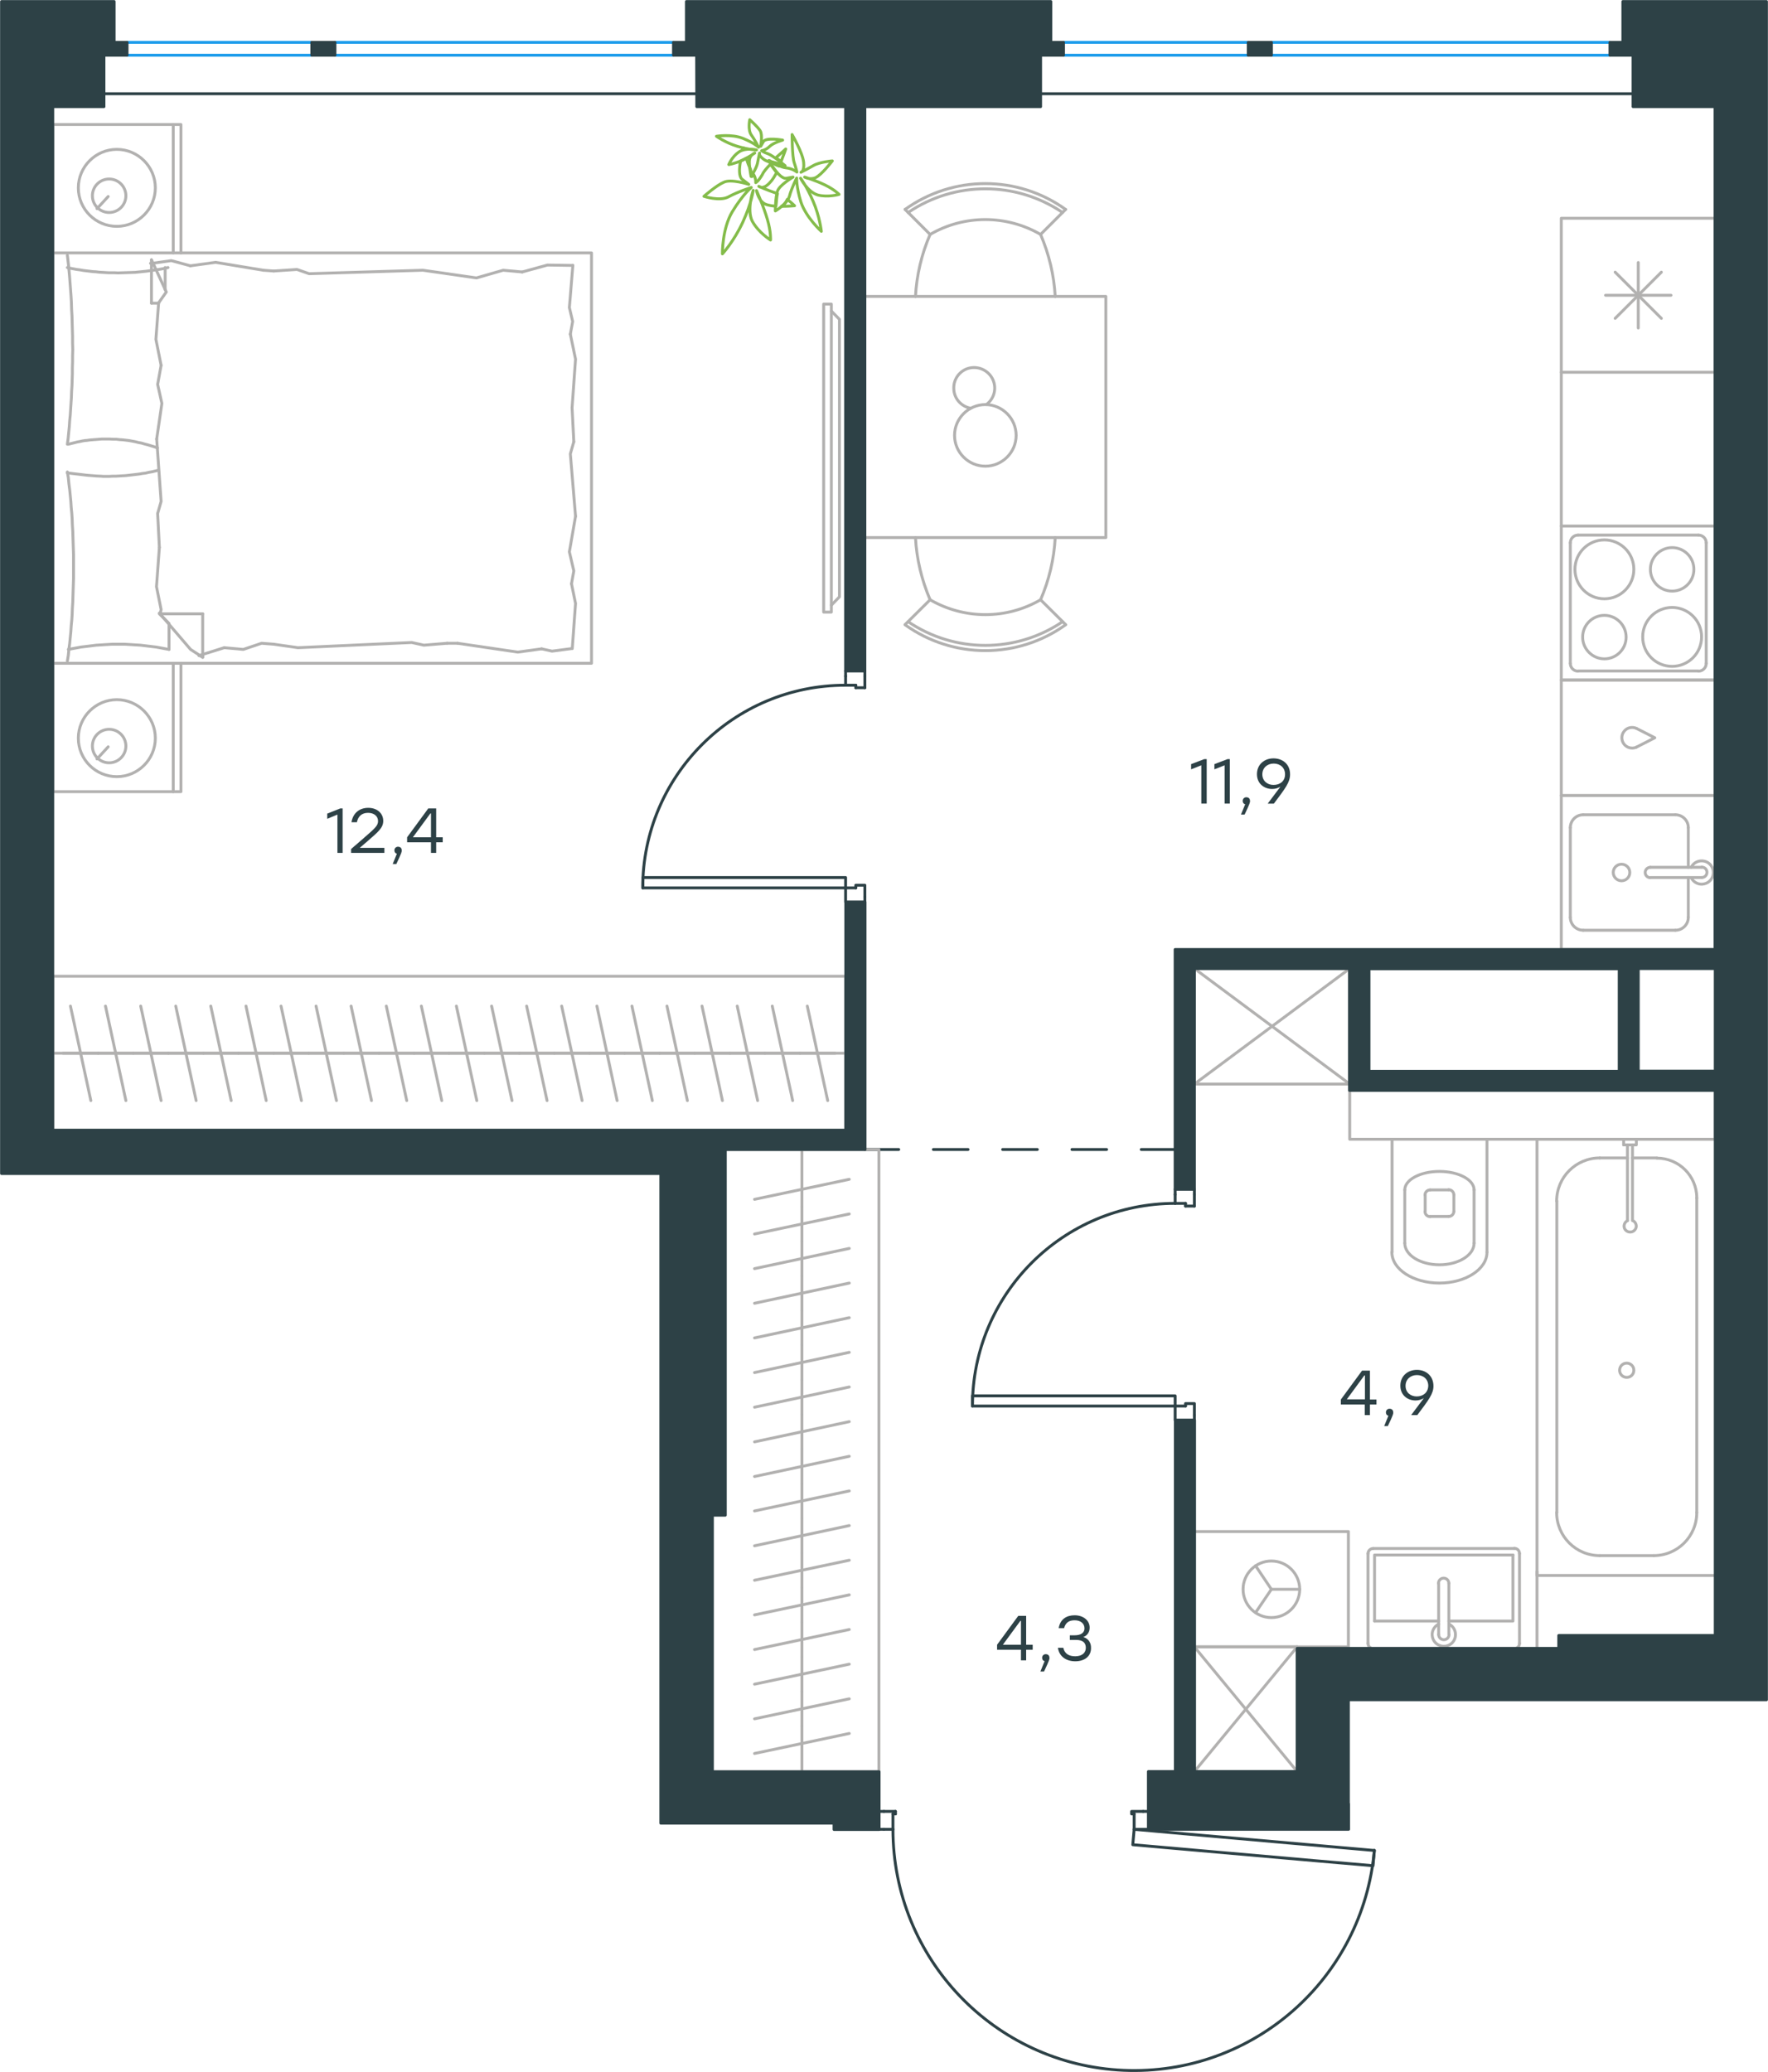 <?xml version="1.0" encoding="utf-8"?>
<!-- Generator: Adobe Illustrator 26.5.0, SVG Export Plug-In . SVG Version: 6.00 Build 0)  -->
<svg version="1.1" id="Слой_1" xmlns:xodm="http://www.corel.com/coreldraw/odm/2003"
	 xmlns="http://www.w3.org/2000/svg" xmlns:xlink="http://www.w3.org/1999/xlink" x="0px" y="0px" viewBox="0 0 918.5 1076.5"
	 style="enable-background:new 0 0 918.5 1076.5;" xml:space="preserve">
<style type="text/css">
	.st0{fill:none;stroke:#B2B1B0;stroke-width:1.5;stroke-linecap:round;stroke-linejoin:round;stroke-miterlimit:10;}
	.st1{fill:none;stroke:#2D4146;stroke-width:1.5;stroke-linecap:round;stroke-linejoin:round;stroke-miterlimit:10;}
	.st2{fill:none;stroke:#1D9CEB;stroke-width:1.5;stroke-linecap:round;stroke-linejoin:round;stroke-miterlimit:10;}
	
		.st3{fill-rule:evenodd;clip-rule:evenodd;fill:#2D4146;stroke:#2D4146;stroke-width:1.5;stroke-linecap:round;stroke-linejoin:round;stroke-miterlimit:10;}
	.st4{fill:#2D4146;}
	.st5{fill:none;stroke:#84BC4A;stroke-width:1.5;stroke-linecap:round;stroke-linejoin:round;stroke-miterlimit:10;}
</style>
<g id="Слой_x0020_1">
	<polyline class="st0" points="798.5,816.5 798.5,818.5 798.5,856.5 	"/>
	<line class="st1" x1="610.5" y1="597.2" x2="592.9" y2="597.2"/>
	<line class="st1" x1="574.9" y1="597.2" x2="556.9" y2="597.2"/>
	<line class="st1" x1="538.9" y1="597.2" x2="520.9" y2="597.2"/>
	<line class="st1" x1="502.9" y1="597.2" x2="484.9" y2="597.2"/>
	<line class="st1" x1="466.9" y1="597.2" x2="449.3" y2="597.2"/>
	<line class="st0" x1="416.6" y1="597.2" x2="416.6" y2="626.9"/>
	<line class="st0" x1="392" y1="623.1" x2="441.2" y2="612.7"/>
	<line class="st0" x1="416.6" y1="626.9" x2="416.6" y2="644.9"/>
	<line class="st0" x1="392" y1="641.1" x2="441.2" y2="630.7"/>
	<line class="st0" x1="416.6" y1="644.9" x2="416.6" y2="662.9"/>
	<line class="st0" x1="392" y1="659.1" x2="441.2" y2="648.6"/>
	<line class="st0" x1="416.6" y1="662.9" x2="416.6" y2="680.9"/>
	<line class="st0" x1="392" y1="677.1" x2="441.2" y2="666.6"/>
	<line class="st0" x1="416.6" y1="680.9" x2="416.6" y2="698.8"/>
	<line class="st0" x1="392" y1="695.1" x2="441.2" y2="684.6"/>
	<line class="st0" x1="416.6" y1="698.8" x2="416.6" y2="716.9"/>
	<line class="st0" x1="392" y1="713.1" x2="441.2" y2="702.6"/>
	<line class="st0" x1="416.6" y1="716.9" x2="416.6" y2="734.8"/>
	<line class="st0" x1="392" y1="731.1" x2="441.2" y2="720.6"/>
	<line class="st0" x1="416.6" y1="734.8" x2="416.6" y2="752.8"/>
	<line class="st0" x1="392" y1="749.1" x2="441.2" y2="738.6"/>
	<line class="st0" x1="416.6" y1="752.8" x2="416.6" y2="770.8"/>
	<line class="st0" x1="392" y1="767.1" x2="441.2" y2="756.6"/>
	<line class="st0" x1="416.6" y1="770.8" x2="416.6" y2="788.8"/>
	<line class="st0" x1="392" y1="785" x2="441.2" y2="774.6"/>
	<line class="st0" x1="416.6" y1="788.8" x2="416.6" y2="806.8"/>
	<line class="st0" x1="392" y1="803.1" x2="441.2" y2="792.6"/>
	<line class="st0" x1="416.6" y1="806.8" x2="416.6" y2="824.8"/>
	<line class="st0" x1="392" y1="821" x2="441.2" y2="810.6"/>
	<line class="st0" x1="416.6" y1="824.8" x2="416.6" y2="842.8"/>
	<line class="st0" x1="392" y1="839" x2="441.2" y2="828.6"/>
	<line class="st0" x1="416.6" y1="842.8" x2="416.6" y2="860.8"/>
	<line class="st0" x1="392" y1="857" x2="441.2" y2="846.6"/>
	<line class="st0" x1="416.6" y1="860.8" x2="416.6" y2="878.8"/>
	<line class="st0" x1="392" y1="875" x2="441.2" y2="864.6"/>
	<line class="st0" x1="416.6" y1="878.8" x2="416.6" y2="896.8"/>
	<line class="st0" x1="392" y1="893" x2="441.2" y2="882.6"/>
	<line class="st0" x1="416.6" y1="896.8" x2="416.6" y2="920.5"/>
	<line class="st0" x1="392" y1="911" x2="441.2" y2="900.6"/>
	<polyline class="st0" points="368.3,920.5 456.6,920.5 456.6,597.2 368.3,597.2 368.3,920.5 	"/>
	<line class="st0" x1="32.8" y1="547.2" x2="51" y2="547.2"/>
	<line class="st0" x1="47.2" y1="571.8" x2="36.6" y2="522.7"/>
	<line class="st0" x1="51" y1="547.2" x2="69.3" y2="547.2"/>
	<line class="st0" x1="65.4" y1="571.8" x2="54.8" y2="522.7"/>
	<line class="st0" x1="69.3" y1="547.2" x2="87.5" y2="547.2"/>
	<line class="st0" x1="83.7" y1="571.8" x2="73.1" y2="522.7"/>
	<line class="st0" x1="87.5" y1="547.2" x2="105.7" y2="547.2"/>
	<line class="st0" x1="101.9" y1="571.8" x2="91.3" y2="522.7"/>
	<line class="st0" x1="105.7" y1="547.2" x2="123.9" y2="547.2"/>
	<line class="st0" x1="120.1" y1="571.8" x2="109.5" y2="522.7"/>
	<line class="st0" x1="123.9" y1="547.2" x2="142.2" y2="547.2"/>
	<line class="st0" x1="138.3" y1="571.8" x2="127.8" y2="522.7"/>
	<line class="st0" x1="142.2" y1="547.2" x2="160.4" y2="547.2"/>
	<line class="st0" x1="156.6" y1="571.8" x2="146" y2="522.7"/>
	<line class="st0" x1="160.4" y1="547.2" x2="178.6" y2="547.2"/>
	<line class="st0" x1="174.8" y1="571.8" x2="164.2" y2="522.7"/>
	<line class="st0" x1="178.6" y1="547.2" x2="196.9" y2="547.2"/>
	<line class="st0" x1="193" y1="571.8" x2="182.4" y2="522.7"/>
	<line class="st0" x1="196.9" y1="547.2" x2="215.1" y2="547.2"/>
	<line class="st0" x1="211.3" y1="571.8" x2="200.7" y2="522.7"/>
	<line class="st0" x1="215.1" y1="547.2" x2="233.3" y2="547.2"/>
	<line class="st0" x1="229.5" y1="571.8" x2="218.9" y2="522.7"/>
	<line class="st0" x1="233.3" y1="547.2" x2="251.6" y2="547.2"/>
	<line class="st0" x1="247.7" y1="571.8" x2="237.1" y2="522.7"/>
	<line class="st0" x1="251.6" y1="547.2" x2="269.8" y2="547.2"/>
	<line class="st0" x1="266" y1="571.8" x2="255.4" y2="522.7"/>
	<line class="st0" x1="269.8" y1="547.2" x2="288" y2="547.2"/>
	<line class="st0" x1="284.2" y1="571.8" x2="273.6" y2="522.7"/>
	<line class="st0" x1="288" y1="547.2" x2="306.2" y2="547.2"/>
	<line class="st0" x1="302.4" y1="571.8" x2="291.8" y2="522.7"/>
	<line class="st0" x1="306.2" y1="547.2" x2="324.5" y2="547.2"/>
	<line class="st0" x1="320.6" y1="571.8" x2="310.1" y2="522.7"/>
	<line class="st0" x1="27.4" y1="547.2" x2="439.3" y2="547.2"/>
	<line class="st0" x1="324.5" y1="547.2" x2="342.7" y2="547.2"/>
	<line class="st0" x1="338.9" y1="571.8" x2="328.3" y2="522.7"/>
	<line class="st0" x1="342.7" y1="547.2" x2="360.9" y2="547.2"/>
	<line class="st0" x1="357.1" y1="571.8" x2="346.5" y2="522.7"/>
	<line class="st0" x1="360.9" y1="547.2" x2="379.2" y2="547.2"/>
	<line class="st0" x1="375.3" y1="571.8" x2="364.7" y2="522.7"/>
	<line class="st0" x1="379.2" y1="547.2" x2="397.4" y2="547.2"/>
	<line class="st0" x1="393.6" y1="571.8" x2="383" y2="522.7"/>
	<line class="st0" x1="397.4" y1="547.2" x2="415.6" y2="547.2"/>
	<line class="st0" x1="411.8" y1="571.8" x2="401.2" y2="522.7"/>
	<line class="st0" x1="415.6" y1="547.2" x2="433.8" y2="547.2"/>
	<line class="st0" x1="430" y1="571.8" x2="419.4" y2="522.7"/>
	<polyline class="st0" points="439.3,587.2 439.3,507.2 27.4,507.2 27.4,587.2 439.3,587.2 	"/>
	<line class="st0" x1="105.3" y1="341" x2="103.4" y2="340.6"/>
	<polyline class="st0" points="82.8,284.4 81.3,304.8 83.7,316.7 83.2,318.9 	"/>
	<polyline class="st0" points="82.4,157.5 81,176.3 83.7,189.8 	"/>
	<polyline class="st0" points="81.4,228.1 83.7,260.5 81.9,266.8 	"/>
	<polyline class="st0" points="83.7,189.8 81.9,199.7 84.1,209.6 81.4,228.1 	"/>
	<line class="st0" x1="81.9" y1="266.8" x2="82.8" y2="284.4"/>
	<polyline class="st0" points="87.8,337.4 86.1,337.1 84.5,336.8 82.9,336.5 81.3,336.2 79.6,336 78,335.8 76.3,335.6 74.7,335.4 
		73,335.2 71.4,335.1 69.7,335 68.1,334.9 66.5,334.8 64.8,334.7 63.2,334.7 61.6,334.7 59.9,334.7 58.3,334.7 56.6,334.8 
		54.9,334.9 53.3,335 51.7,335.1 50,335.2 48.4,335.4 46.8,335.6 45.2,335.8 43.5,336 41.9,336.2 40.3,336.5 38.7,336.8 37.1,337.1 
		35.5,337.4 	"/>
	<polyline class="st0" points="35,343.4 35.5,340.4 35.8,337.3 36.2,334.3 36.5,331.2 36.8,328.2 37,325.1 37.3,322.1 37.5,319 
		37.6,316 37.8,312.9 37.9,309.8 38,306.7 38.1,303.6 38.2,300.5 38.2,297.4 38.2,294.3 38.2,291.3 38.2,288.2 38.1,285.1 38,282.1 
		37.9,279 37.8,275.9 37.6,272.8 37.5,269.8 37.3,266.7 37,263.6 36.8,260.5 36.5,257.4 36.2,254.4 35.8,251.3 35.5,248.2 35,245.2 
			"/>
	<polyline class="st0" points="136.8,140.4 112,136.3 98.9,138.1 	"/>
	<polyline class="st0" points="98.9,138.1 89,135.4 79.1,136.8 78.2,136.8 	"/>
	<line class="st0" x1="142.2" y1="140.8" x2="136.8" y2="140.4"/>
	<polyline class="st0" points="232.3,142.2 219.7,140.4 160.6,142.2 154.3,140 142.2,140.8 	"/>
	<polyline class="st0" points="297.6,137.9 284.4,137.7 271.3,141.3 	"/>
	<polyline class="st0" points="271.3,141.3 261.4,140.4 247.5,144.4 232.3,142.2 	"/>
	<polyline class="st0" points="237.7,334.2 269,338.8 281.4,337.1 	"/>
	<polyline class="st0" points="281.4,337.1 286.8,338.3 296.7,337 	"/>
	<line class="st0" x1="232.3" y1="334.2" x2="237.7" y2="334.2"/>
	<polyline class="st0" points="142.2,334.7 154.8,336.5 213.9,333.8 220.2,335.2 232.3,334.2 	"/>
	<line class="st0" x1="103.4" y1="340.6" x2="116.5" y2="336.5"/>
	<polyline class="st0" points="116.5,336.5 126.4,337.4 135.9,334.2 142.2,334.7 	"/>
	<polyline class="st0" points="35,245.7 40.1,246.3 42.6,246.6 45.1,246.9 47.6,247.1 50.1,247.3 52.5,247.4 53.7,247.5 54.9,247.5 
		56.6,247.5 58.4,247.4 60.1,247.4 61.9,247.3 63.6,247.2 65.3,247.1 67.1,246.9 68.8,246.7 70.5,246.5 72.2,246.3 73.9,246 
		75.6,245.8 77.3,245.4 79,245.1 80.7,244.7 82.3,244.3 	"/>
	<polyline class="st0" points="35,139 36.7,139.4 38.3,139.7 39.9,140 41.5,140.2 43.2,140.5 44.8,140.7 46.5,140.9 48.1,141.1 
		49.8,141.2 51.4,141.4 53,141.5 54.7,141.6 56.3,141.7 57.9,141.7 59.5,141.7 61.2,141.8 64.2,141.7 67.2,141.6 70.2,141.5 
		73.1,141.2 76,140.9 78.9,140.5 81.8,140.1 84.7,139.6 87.3,139 	"/>
	<polyline class="st0" points="81.8,232.7 80.1,232.1 78.4,231.6 76.8,231.1 75.2,230.7 73.5,230.2 71.9,229.9 70.3,229.5 
		68.7,229.2 67.1,228.9 65.5,228.7 63.8,228.5 62.2,228.4 60.5,228.2 58.8,228.2 57.1,228.1 55.3,228.1 54.1,228.1 52.8,228.1 
		51.5,228.2 50.3,228.3 49,228.4 47.7,228.5 46.5,228.6 45.2,228.8 44,228.9 42.8,229.1 41.5,229.4 40.3,229.6 39.1,229.9 
		37.9,230.2 36.7,230.5 35.5,230.8 	"/>
	<polyline class="st0" points="35,230.8 35.4,227.8 35.7,224.7 36,221.7 36.2,218.6 36.5,215.6 36.7,212.5 36.9,209.5 37.1,206.4 
		37.2,203.4 37.4,200.3 37.5,197.2 37.6,194.1 37.6,191 37.7,187.9 37.7,184.8 37.8,181.7 37.7,178.2 37.7,174.7 37.6,171.2 
		37.5,167.8 37.4,164.2 37.2,160.7 37.1,157.2 36.9,153.7 36.5,148.4 36.1,143.1 35.6,137.8 35,132.6 	"/>
	<polyline class="st0" points="297.2,211.9 299,186.6 296.3,173.6 	"/>
	<polyline class="st0" points="296.3,173.6 297.5,167 295.8,159.8 297.6,137.9 	"/>
	<polyline class="st0" points="297.3,337 299,313.5 296.9,303.3 	"/>
	<polyline class="st0" points="299,268.2 296.3,235.8 298.1,229.5 	"/>
	<polyline class="st0" points="296.9,303.3 298.1,296.6 295.8,286.7 299,268.2 	"/>
	<line class="st0" x1="298.1" y1="229.5" x2="297.2" y2="211.9"/>
	<line class="st0" x1="78.7" y1="135" x2="78.7" y2="157.5"/>
	<polyline class="st0" points="82.8,318.5 99,337.4 105.3,341.5 	"/>
	<line class="st0" x1="82.4" y1="157.5" x2="78.7" y2="157.5"/>
	<line class="st0" x1="87.8" y1="337.4" x2="87.8" y2="324.3"/>
	<polyline class="st0" points="78.7,135 86.4,151.7 82.3,157.5 	"/>
	<line class="st0" x1="105.3" y1="341.5" x2="105.3" y2="318.9"/>
	<polyline class="st0" points="87.8,323.9 82.8,318.9 105.3,318.9 	"/>
	<line class="st0" x1="85.8" y1="150.5" x2="85.8" y2="139"/>
	<line class="st0" x1="56.2" y1="388" x2="50.4" y2="394.3"/>
	<path class="st0" d="M56.7,396.3c4.8,0,8.7-3.9,8.7-8.7s-3.9-8.7-8.7-8.7s-8.7,3.9-8.7,8.7C48,392.4,51.9,396.3,56.7,396.3"/>
	<path class="st0" d="M60.7,403.5c11,0,20-9,20-20c0-11-9-20-20-20c-11,0-20,9-20,20C40.7,394.6,49.7,403.5,60.7,403.5"/>
	<line class="st0" x1="56.2" y1="102.1" x2="50.4" y2="108.4"/>
	<path class="st0" d="M56.7,110.4c4.8,0,8.7-3.9,8.7-8.7c0-4.8-3.9-8.7-8.7-8.7s-8.7,3.9-8.7,8.7S51.9,110.4,56.7,110.4"/>
	<path class="st0" d="M60.7,117.6c11,0,20-9,20-20c0-11-9-20-20-20c-11,0-20,9-20,20C40.7,108.7,49.7,117.6,60.7,117.6"/>
	<line class="st0" x1="90" y1="344.6" x2="90" y2="411.3"/>
	<line class="st0" x1="90" y1="64.7" x2="90" y2="131.4"/>
	<polyline class="st0" points="27.4,344.6 27.4,411.3 94,411.3 94,344.6 	"/>
	<polyline class="st0" points="27.4,131.4 27.4,64.7 94,64.7 94,131.4 	"/>
	<polyline class="st0" points="27.4,344.6 307.3,344.6 307.3,131.4 27.4,131.4 27.4,344.6 	"/>
	<polyline class="st0" points="431.9,161.6 436.1,165.9 436.1,310.1 431.9,314.4 	"/>
	<polyline class="st0" points="431.9,158 427.9,158 427.9,318 431.9,318 431.9,158 	"/>
	<line class="st0" x1="863.1" y1="141.4" x2="839.1" y2="165.4"/>
	<line class="st0" x1="839.1" y1="141.4" x2="863.1" y2="165.4"/>
	<line class="st0" x1="868.1" y1="153.4" x2="834.1" y2="153.4"/>
	<line class="st0" x1="851.1" y1="136.4" x2="851.1" y2="170.4"/>
	<polyline class="st0" points="891.1,193.4 811.1,193.4 811.1,113.4 891.1,113.4 891.1,193.4 	"/>
	<path class="st0" d="M833.5,311.1c8.5,0,15.3-6.9,15.3-15.3c0-8.5-6.9-15.3-15.3-15.3c-8.5,0-15.3,6.9-15.3,15.3
		C818.2,304.2,825,311.1,833.5,311.1"/>
	<path class="st0" d="M833.5,342.3c6.3,0,11.3-5.1,11.3-11.3s-5.1-11.3-11.3-11.3c-6.3,0-11.3,5.1-11.3,11.3
		S827.3,342.3,833.5,342.3"/>
	<path class="st0" d="M868.7,346.2c8.5,0,15.3-6.9,15.3-15.3c0-8.5-6.9-15.3-15.3-15.3c-8.5,0-15.3,6.9-15.3,15.3
		C853.4,339.4,860.2,346.2,868.7,346.2"/>
	<path class="st0" d="M868.7,307.1c6.3,0,11.3-5.1,11.3-11.3c0-6.3-5.1-11.3-11.3-11.3s-11.3,5.1-11.3,11.3
		C857.4,302,862.4,307.1,868.7,307.1"/>
	<path class="st0" d="M815.8,344.7c0,2.2,1.8,4,4,4"/>
	<path class="st0" d="M819.8,278c-2.2,0-4,1.8-4,4"/>
	<path class="st0" d="M882.4,348.7c2.2,0,4-1.8,4-4"/>
	<path class="st0" d="M886.4,282c0-2.2-1.8-4-4-4"/>
	<line class="st0" x1="815.8" y1="344.6" x2="815.8" y2="282"/>
	<line class="st0" x1="882.4" y1="348.6" x2="819.8" y2="348.6"/>
	<line class="st0" x1="886.4" y1="282" x2="886.4" y2="344.6"/>
	<line class="st0" x1="819.8" y1="278" x2="882.4" y2="278"/>
	<polyline class="st0" points="891.1,353.3 811.1,353.3 811.1,273.3 891.1,273.3 891.1,353.3 	"/>
	<line class="st0" x1="877.1" y1="476.6" x2="877.1" y2="455.9"/>
	<path class="st0" d="M842.4,457.6c2.4,0,4.3-1.9,4.3-4.3c0-2.4-1.9-4.3-4.3-4.3c-2.4,0-4.3,1.9-4.3,4.3
		C838.1,455.7,840.1,457.6,842.4,457.6"/>
	<path class="st0" d="M857.4,450.6c-1.5,0-2.7,1.2-2.7,2.7s1.2,2.7,2.7,2.7"/>
	<line class="st0" x1="884.1" y1="455.9" x2="857.4" y2="455.9"/>
	<path class="st0" d="M884.1,455.9c1.5,0,2.7-1.2,2.7-2.7s-1.2-2.7-2.7-2.7"/>
	<line class="st0" x1="884.1" y1="450.6" x2="857.4" y2="450.6"/>
	<path class="st0" d="M878.6,456c1.2,2.5,4.1,3.9,6.8,3.2c2.8-0.6,4.7-3.1,4.7-5.9s-1.9-5.3-4.7-5.9c-2.8-0.6-5.6,0.7-6.8,3.2"/>
	<path class="st0" d="M870.4,483.3c3.7,0,6.7-3,6.7-6.7"/>
	<path class="st0" d="M877.1,430c0-3.7-3-6.7-6.7-6.7"/>
	<path class="st0" d="M815.8,476.6c0,3.7,3,6.7,6.7,6.7"/>
	<path class="st0" d="M822.5,423.3c-3.7,0-6.7,3-6.7,6.7"/>
	<line class="st0" x1="870.4" y1="483.3" x2="822.5" y2="483.3"/>
	<line class="st0" x1="815.8" y1="476.6" x2="815.8" y2="430"/>
	<line class="st0" x1="822.5" y1="423.3" x2="870.4" y2="423.3"/>
	<line class="st0" x1="877.1" y1="430" x2="877.1" y2="450.6"/>
	<polyline class="st0" points="891.1,493.3 811.1,493.3 811.1,413.3 891.1,413.3 891.1,493.3 	"/>
	<path class="st0" d="M850.1,378.4c-2.2-1-4.9-0.4-6.4,1.6c-1.5,1.9-1.5,4.6,0,6.6c1.5,1.9,4.1,2.6,6.4,1.6"/>
	<polyline class="st0" points="850.1,388.2 859.7,383.3 850.1,378.4 	"/>
	<polyline class="st0" points="891.1,413.3 811.1,413.3 811.1,353.3 891.1,353.3 891.1,413.3 	"/>
	<path class="st0" d="M552,110.4c-24.2-16.4-56-16.4-80.2,0"/>
	<path class="st0" d="M471.8,323c24.2,16.4,56,16.4,80.2,0"/>
	<path class="st0" d="M512.4,210.2c4.1-3,5.5-8.4,3.4-13c-2.1-4.6-7.2-7.1-12.1-6c-4.9,1.1-8.4,5.6-8.2,10.7
		c0.1,5.1,3.8,9.3,8.8,10.2"/>
	<path class="st0" d="M511.9,210.2c-8.8,0-16,7.2-16,16c0,8.8,7.2,16,16,16c8.8,0,16-7.2,16-16C527.9,217.4,520.7,210.2,511.9,210.2
		"/>
	<path class="st0" d="M553.6,108.8c-24.9-17.9-58.5-17.9-83.4,0"/>
	<line class="st0" x1="540.6" y1="121.8" x2="553.6" y2="108.8"/>
	<line class="st0" x1="483.2" y1="121.8" x2="470.2" y2="108.8"/>
	<path class="st0" d="M540.6,121.8c-17.8-10.3-39.7-10.3-57.4,0"/>
	<path class="st0" d="M483.2,121.8c-4.4,10.2-7,21.1-7.6,32.3"/>
	<path class="st0" d="M548.2,154.1c-0.6-11.1-3.2-22-7.6-32.3"/>
	<path class="st0" d="M470.2,324.6c24.9,17.9,58.5,17.9,83.4,0"/>
	<line class="st0" x1="540.6" y1="311.6" x2="553.6" y2="324.5"/>
	<line class="st0" x1="483.2" y1="311.6" x2="470.2" y2="324.5"/>
	<path class="st0" d="M483.2,311.6c17.8,10.3,39.7,10.3,57.4,0"/>
	<path class="st0" d="M475.6,279.3c0.6,11.1,3.2,22,7.6,32.3"/>
	<path class="st0" d="M540.6,311.6c4.4-10.2,7-21.1,7.6-32.3"/>
	<polyline class="st0" points="574.5,154 449.3,154 449.3,279.3 574.5,279.3 574.5,154 	"/>
	<polyline class="st0" points="652.3,837.8 660.5,825.7 652.3,813.5 	"/>
	<line class="st0" x1="660.5" y1="825.7" x2="675.2" y2="825.7"/>
	<path class="st0" d="M645.8,825.7c0,8.1,6.6,14.7,14.7,14.7c8.1,0,14.7-6.6,14.7-14.7c0-8.1-6.6-14.7-14.7-14.7
		C652.4,811,645.8,817.6,645.8,825.7"/>
	<polyline class="st0" points="620.5,855.6 620.5,795.7 700.5,795.7 700.5,855.6 620.5,855.6 	"/>
	<path class="st0" d="M752.6,632c1.5,0,2.7-1.2,2.7-2.7"/>
	<path class="st0" d="M740.3,629.4c0,1.5,1.2,2.7,2.7,2.7"/>
	<path class="st0" d="M755.3,620.8c0-1.5-1.2-2.7-2.7-2.7"/>
	<path class="st0" d="M743,618.2c-1.5,0-2.7,1.2-2.7,2.7"/>
	<line class="st0" x1="755.3" y1="620.8" x2="755.3" y2="629.4"/>
	<line class="st0" x1="752.6" y1="632" x2="743" y2="632"/>
	<line class="st0" x1="740.4" y1="629.4" x2="740.4" y2="620.8"/>
	<line class="st0" x1="743" y1="618.2" x2="752.6" y2="618.2"/>
	<path class="st0" d="M765.8,618.2c0-5.3-8.1-9.6-18-9.6c-9.9,0-18,4.3-18,9.6"/>
	<line class="st0" x1="765.8" y1="645.9" x2="765.8" y2="618.2"/>
	<path class="st0" d="M729.8,645.9c0,6.2,8.1,11.2,18,11.2c9.9,0,18-5,18-11.2"/>
	<line class="st0" x1="729.8" y1="645.9" x2="729.8" y2="618.2"/>
	<path class="st0" d="M723.1,650.6c0,8.8,11,16,24.7,16c13.6,0,24.7-7.2,24.7-16"/>
	<line class="st0" x1="772.5" y1="650.5" x2="772.5" y2="591.9"/>
	<line class="st0" x1="723.2" y1="650.5" x2="723.2" y2="591.9"/>
	<polyline class="st0" points="891.1,566.6 891.1,591.9 701.2,591.9 701.2,566.6 	"/>
	<line class="st0" x1="747.4" y1="842.2" x2="714.1" y2="842.2"/>
	<polyline class="st0" points="752.7,842.2 786,842.2 786,807.9 	"/>
	<polyline class="st0" points="786,807.9 714.1,807.9 714.1,842.2 	"/>
	<path class="st0" d="M713.4,804.5c-1.5,0-2.7,1.2-2.7,2.7"/>
	<path class="st0" d="M789.4,807.1c0-1.5-1.2-2.7-2.7-2.7"/>
	<path class="st0" d="M710.7,853.8c0,1.5,1.2,2.7,2.7,2.7"/>
	<path class="st0" d="M786.7,856.5c1.5,0,2.7-1.2,2.7-2.7"/>
	<path class="st0" d="M752.7,822.6c0-1.5-1.2-2.7-2.7-2.7s-2.7,1.2-2.7,2.7"/>
	<line class="st0" x1="747.4" y1="849.2" x2="747.4" y2="822.6"/>
	<path class="st0" d="M747.4,849.2c0,1.5,1.2,2.7,2.7,2.7c1.5,0,2.7-1.2,2.7-2.7"/>
	<line class="st0" x1="752.7" y1="849.2" x2="752.7" y2="822.6"/>
	<path class="st0" d="M747.4,843.8c-2.5,1.2-3.9,4.1-3.2,6.8c0.6,2.8,3.1,4.7,5.9,4.7c2.8,0,5.3-1.9,5.9-4.7
		c0.6-2.8-0.7-5.6-3.2-6.8"/>
	<line class="st0" x1="710.7" y1="853.8" x2="710.7" y2="807.1"/>
	<line class="st0" x1="713.4" y1="804.5" x2="786.7" y2="804.5"/>
	<line class="st0" x1="789.4" y1="807.1" x2="789.4" y2="853.8"/>
	<line class="st0" x1="786.7" y1="856.4" x2="713.4" y2="856.4"/>
	<line class="st0" x1="860.8" y1="601.6" x2="848.1" y2="601.6"/>
	<path class="st0" d="M845.5,634.2c-1.3,0.6-2,2.1-1.7,3.5c0.3,1.4,1.6,2.4,3.1,2.4c1.5,0,2.7-1,3.1-2.4c0.3-1.4-0.4-2.9-1.7-3.5"/>
	<line class="st0" x1="848.1" y1="594.8" x2="848.1" y2="634.1"/>
	<line class="st0" x1="845.5" y1="594.8" x2="845.5" y2="634.1"/>
	<line class="st0" x1="843.5" y1="594.8" x2="843.5" y2="591.9"/>
	<polyline class="st0" points="843.5,594.8 850.1,594.8 850.1,591.9 	"/>
	<path class="st0" d="M845.1,708.2c-2,0-3.7,1.6-3.7,3.7c0,2,1.6,3.7,3.7,3.7s3.7-1.6,3.7-3.7C848.8,709.8,847.1,708.2,845.1,708.2"
		/>
	<path class="st0" d="M881.5,622.4c0-11.5-9.3-20.7-20.7-20.7"/>
	<path class="st0" d="M831.1,601.6c-12.4,0-22.4,10-22.4,22.4"/>
	<path class="st0" d="M859.1,808.2c12.4,0,22.4-10,22.4-22.4"/>
	<path class="st0" d="M808.7,785.8c0,12.4,10,22.4,22.4,22.4"/>
	<line class="st0" x1="831.1" y1="601.6" x2="845.5" y2="601.6"/>
	<line class="st0" x1="881.5" y1="622.4" x2="881.5" y2="785.8"/>
	<line class="st0" x1="859.1" y1="808.2" x2="831.1" y2="808.2"/>
	<line class="st0" x1="808.8" y1="785.8" x2="808.8" y2="624"/>
	<polyline class="st0" points="798.5,591.9 891.8,591.9 891.8,818.5 798.5,818.5 798.5,591.9 	"/>
	<line class="st0" x1="620.5" y1="563.2" x2="701.2" y2="503.2"/>
	<polyline class="st0" points="701.2,503.2 701.2,563.2 620.5,503.2 	"/>
	<polyline class="st0" points="701.2,563.2 620.5,563.2 620.5,503.2 701.2,503.2 	"/>
	<line class="st0" x1="620.5" y1="920.4" x2="673.9" y2="855.6"/>
	<polyline class="st0" points="673.9,855.6 673.9,920.4 620.5,855.6 	"/>
	<polyline class="st0" points="673.9,920.4 620.5,920.4 620.5,855.6 673.9,855.6 	"/>
	<line class="st0" x1="811.1" y1="273.3" x2="811.1" y2="193.4"/>
	<line class="st0" x1="891.1" y1="273.3" x2="891.1" y2="193.4"/>
	<line class="st1" x1="439.3" y1="351.3" x2="439.3" y2="348.6"/>
	<polyline class="st1" points="439.3,468.6 439.3,465.9 439.3,461.3 	"/>
	<line class="st1" x1="439.3" y1="356" x2="439.3" y2="351.3"/>
	<path class="st1" d="M439.2,356c-58.2,0-105.3,47.1-105.3,105.3"/>
	<line class="st1" x1="449.3" y1="351.3" x2="449.3" y2="357.3"/>
	<line class="st1" x1="449.3" y1="465.9" x2="449.3" y2="468.6"/>
	<line class="st1" x1="439.3" y1="461.3" x2="444.6" y2="461.3"/>
	<polyline class="st1" points="449.3,465.9 449.3,459.9 444.6,459.9 444.6,461.3 	"/>
	<line class="st1" x1="444.6" y1="356" x2="444.6" y2="357.3"/>
	<line class="st1" x1="449.3" y1="348.6" x2="449.3" y2="351.3"/>
	<line class="st1" x1="439.3" y1="356" x2="444.6" y2="356"/>
	<line class="st1" x1="444.6" y1="357.3" x2="449.3" y2="357.3"/>
	<polyline class="st1" points="334,461.3 334,455.9 363.2,455.9 439.3,455.9 439.3,461.3 409.9,461.3 334,461.3 	"/>
	<line class="st1" x1="610.5" y1="620.6" x2="610.5" y2="617.9"/>
	<polyline class="st1" points="610.5,737.8 610.5,735.2 610.5,730.5 	"/>
	<line class="st1" x1="610.5" y1="625.2" x2="610.5" y2="620.6"/>
	<path class="st1" d="M610.5,625.2c-58.2,0-105.3,47.1-105.3,105.3"/>
	<line class="st1" x1="620.5" y1="620.6" x2="620.5" y2="626.6"/>
	<line class="st1" x1="620.5" y1="735.2" x2="620.5" y2="737.8"/>
	<line class="st1" x1="610.5" y1="730.5" x2="615.9" y2="730.5"/>
	<polyline class="st1" points="620.5,735.2 620.5,729.2 615.9,729.2 615.9,730.5 	"/>
	<line class="st1" x1="615.9" y1="625.2" x2="615.9" y2="626.6"/>
	<line class="st1" x1="620.5" y1="617.9" x2="620.5" y2="620.6"/>
	<line class="st1" x1="610.5" y1="625.2" x2="615.9" y2="625.2"/>
	<line class="st1" x1="615.9" y1="626.6" x2="620.5" y2="626.6"/>
	<polyline class="st1" points="505.2,730.5 505.2,725.2 534.5,725.2 610.5,725.2 610.5,730.5 581.2,730.5 505.2,730.5 	"/>
	<line class="st1" x1="459.2" y1="950.4" x2="456.6" y2="950.4"/>
	<polyline class="st1" points="596.5,950.4 593.9,950.4 589.2,950.4 	"/>
	<line class="st1" x1="463.9" y1="950.4" x2="459.2" y2="950.4"/>
	<path class="st1" d="M463.9,950.4c0,67.1,52.8,122.3,119.8,125.2c67,2.9,124.4-47.4,130.3-114.3"/>
	<line class="st1" x1="459.2" y1="941.1" x2="465.2" y2="941.1"/>
	<line class="st1" x1="593.9" y1="941.1" x2="596.5" y2="941.1"/>
	<line class="st1" x1="589.2" y1="950.4" x2="589.2" y2="942.4"/>
	<polyline class="st1" points="593.9,941.1 587.9,941.1 587.9,942.4 589.2,942.4 	"/>
	<line class="st1" x1="463.9" y1="942.4" x2="465.2" y2="942.4"/>
	<line class="st1" x1="456.6" y1="941.1" x2="459.2" y2="941.1"/>
	<line class="st1" x1="463.9" y1="950.4" x2="463.9" y2="942.4"/>
	<line class="st1" x1="465.2" y1="942.4" x2="465.2" y2="941.1"/>
	<polyline class="st1" points="714,961.4 713.3,969.3 684.2,966.8 588.5,958.4 589.2,950.4 618.4,953 714,961.4 	"/>
	<line class="st2" x1="552.5" y1="28.7" x2="648.5" y2="28.7"/>
	<line class="st2" x1="660.5" y1="28.7" x2="836.5" y2="28.7"/>
	<line class="st2" x1="552.5" y1="22" x2="648.5" y2="22"/>
	<line class="st2" x1="660.5" y1="22" x2="836.5" y2="22"/>
	<polygon class="st3" points="540.5,22 552.5,22 552.5,28.7 540.5,28.7 	"/>
	<polygon class="st3" points="648.5,22 660.5,22 660.5,28.7 648.5,28.7 	"/>
	<polygon class="st3" points="836.4,22 848.4,22 848.4,28.7 836.4,28.7 	"/>
	<line class="st1" x1="540.5" y1="48.7" x2="848.4" y2="48.7"/>
	<line class="st2" x1="66" y1="28.7" x2="162" y2="28.7"/>
	<line class="st2" x1="174" y1="28.7" x2="349.9" y2="28.7"/>
	<line class="st2" x1="66" y1="22" x2="162" y2="22"/>
	<line class="st2" x1="174" y1="22" x2="349.9" y2="22"/>
	<polygon class="st3" points="54,22 66,22 66,28.7 54,28.7 	"/>
	<polygon class="st3" points="162,22 174,22 174,28.7 162,28.7 	"/>
	<polygon class="st3" points="349.9,22 361.9,22 361.9,28.7 349.9,28.7 	"/>
	<line class="st1" x1="54" y1="48.7" x2="361.9" y2="48.7"/>
	<polygon class="st4" points="176.8,420 170,422.7 170,425.4 175.3,423.2 175.3,443.1 178,443.1 178,420 	"/>
	<path id="_x31_" class="st4" d="M199.7,440.5h-12.8l4.4-3.8c5.3-4.6,7.8-6.7,7.8-10.2c0-3.9-3.1-6.8-7.8-6.8c-4.7,0-8,2.9-8.7,7.5
		h2.8c0.6-3,2.5-4.9,5.8-4.9c3.2,0,5.2,1.8,5.2,4.3c0,2.4-1.7,3.8-7.3,8.7l-6.7,5.8v2h17.3V440.5L199.7,440.5z"/>
	<path id="_x32_" class="st4" d="M208.7,441.8c0-1.5-1.1-1.9-1.9-1.9c-1.1,0-1.9,0.8-1.9,1.9c0,0.9,0.5,1.6,1.3,1.7l-2.2,5.4h1.9
		C208.7,443,208.8,442.3,208.7,441.8L208.7,441.8z"/>
	<path id="_x33_" class="st4" d="M230,435h-3.4v-15h-4.1l-11,15v2.6h12.4v5.5h2.7v-5.5h3.4V435z M214.5,435l9.1-12.4h0.3V435
		L214.5,435z"/>
	<path class="st4" d="M536.5,854.5h-3.4v-15H529l-11,15v2.6h12.4v5.5h2.7v-5.5h3.4L536.5,854.5L536.5,854.5z M521,854.5l9.1-12.4
		h0.3v12.4L521,854.5z"/>
	<path id="_x31__00000047776328706632645180000012795150698230932663_" class="st4" d="M545.2,861.3c0-1.5-1.1-1.9-1.9-1.9
		c-1.1,0-1.9,0.8-1.9,1.9c0,0.9,0.5,1.6,1.3,1.7l-2.2,5.4h1.9C545.2,862.5,545.3,861.8,545.2,861.3L545.2,861.3z"/>
	<path id="_x32__00000080890961963418217180000002356809046031307668_" class="st4" d="M562.8,850.5c2.2-0.8,3.3-2.7,3.3-4.9
		c0-3.8-3.4-6.4-7.8-6.4c-4.1,0-7.5,1.9-8.3,6.7h2.8c0.8-3,2.7-4.1,5.5-4.1c3,0,5.1,1.6,5.1,4.2c0,2.2-1.7,3.6-5.2,3.6h-2.4v2.4h3.2
		c3.8,0,5.1,1.7,5.1,4.1c0,2.7-2.1,4.4-5.5,4.4c-3.1,0-5.5-1.2-6.2-4.4h-2.8c0.7,4.7,4.5,7,9,7c4.9,0,8.2-2.6,8.2-6.8
		C566.9,853.4,565.4,851.3,562.8,850.5L562.8,850.5z"/>
	<polygon class="st4" points="625.6,394.4 618.8,397 618.8,399.7 624.1,397.6 624.1,417.5 626.9,417.5 626.9,394.4 	"/>
	<polygon id="_x31__00000162314239193507106490000013780634530489873039_" class="st4" points="637.7,394.4 630.9,397 630.9,399.7 
		636.2,397.6 636.2,417.5 638.9,417.5 638.9,394.4 	"/>
	<path id="_x32__00000150101983309242351710000001028483554816428219_" class="st4" d="M649.4,416.1c0-1.5-1.1-1.9-1.9-1.9
		c-1.1,0-1.9,0.8-1.9,1.9c0,0.9,0.5,1.6,1.3,1.7l-2.2,5.4h1.9C649.4,417.3,649.5,416.6,649.4,416.1L649.4,416.1z"/>
	<path id="_x33__00000157304076899835628160000011559860361435362963_" class="st4" d="M661.6,394c-4.8,0-8.6,3.2-8.6,8.2
		c0,5,3.8,7.7,7.9,7.7c1.7,0,3.1-0.5,4.3-1.2l-6.6,8.8h3.2c6-8,8.4-11.1,8.4-15.1C670.3,397.1,666.4,394,661.6,394z M661.6,407.8
		c-3.2,0-5.8-2.1-5.8-5.5c0-3.4,2.6-5.6,5.9-5.6c3.3,0,5.9,2.1,5.9,5.6S665,407.8,661.6,407.8z"/>
	<path class="st4" d="M715.1,727.1h-3.4v-15h-4.1l-11,15v2.6H709v5.5h2.7v-5.5h3.4L715.1,727.1L715.1,727.1z M699.7,727l9.1-12.4
		h0.3v12.4L699.7,727z"/>
	<path id="_x31__00000111909788979619039960000010480026455323536793_" class="st4" d="M723.8,733.8c0-1.5-1.1-1.9-1.9-1.9
		c-1.1,0-1.9,0.8-1.9,1.9c0,0.9,0.5,1.6,1.3,1.7l-2.2,5.4h1.9C723.8,735.1,723.9,734.3,723.8,733.8L723.8,733.8z"/>
	<path id="_x32__00000183968814301340774620000002146492309676513420_" class="st4" d="M736.1,711.7c-4.8,0-8.6,3.2-8.6,8.2
		c0,5,3.8,7.7,7.9,7.7c1.7,0,3.1-0.5,4.3-1.2l-6.6,8.8h3.2c6-8,8.4-11.1,8.4-15.1C744.7,714.8,740.8,711.7,736.1,711.7z M736,725.5
		c-3.2,0-5.8-2.1-5.8-5.5c0-3.4,2.6-5.6,5.9-5.6c3.3,0,5.9,2.1,5.9,5.6C741.9,723.4,739.4,725.5,736,725.5z"/>
	<path class="st5" d="M386.5,77.6c0-0.3-0.3-0.8-0.3-0.8H386c0,0.3-0.3,0.5-0.3,1.1C386.3,77.6,386.3,77.6,386.5,77.6L386.5,77.6z
		 M405.8,83.9c1.4-3.5,2.4-6.5,2.4-6.5s-2.4,2.2-5.2,4.6C403.9,82.5,405,83.3,405.8,83.9z M404.7,86.3c0.3-0.3,0.3-0.8,0.5-1.1
		c-1.1-0.3-2.7-0.8-4.1-1.1l-0.3,0.3C401.7,84.9,403.1,85.8,404.7,86.3z M406,107.2c3.5,0,6.8-0.3,6.8-0.3s-1.6-1.6-3.8-3.3
		C408.2,105.3,407.4,106.4,406,107.2z M390.3,97.4c0,0-4.3,3.5-9.8,12.5c-5.4,8.9-5.2,22-5.2,22s6-6.5,10.6-16.5
		c4.6-10,5.4-16.5,5.4-16.5s-3.5,10-0.5,16c3.3,6,9.5,9.8,9.5,9.8s0.3-4.1-1.6-10.6C396.8,107.4,393,99,393,99s1.1,6,5.2,7.3
		c1.1,0.3,3,0.8,4.9,0.8c0.3-1.9,0.3-4.6,0.8-6.5c-0.3-0.3-0.8-0.3-0.8-0.3c-4.3-1.4-8.9-3.5-8.9-3.5s2.2,2.2,6-2.2
		c1.1-1.1,2.2-3,3.3-4.9c-1.1-1.4-2.4-3.3-3.3-4.3c-1.9,1.9-3.5,3.8-4.1,5.2c-2.2,3.8-3.5,4.3-3.5,4.3s0.3-1.9-1.1-4.3
		c-0.5,0.8-0.8,1.1-0.8,1.1s-0.3-1.6-0.8-3.8c-0.8-1.6-1.6-3.5-2.2-5.7c-0.8,0.5-1.6,0.8-2.7,1.4l-0.3,0.3c-0.8,3.8-0.8,7.9,0.8,9.2
		l3.5,2.7c0,0-9.2-3-13-1.1c-3.8,1.6-10.3,7.3-10.3,7.3s8.1,2.7,12.7,0.3C383.3,99.6,390.3,97.4,390.3,97.4L390.3,97.4z"/>
	<path class="st5" d="M413.9,92.5c0,0-0.3,4.3,2.2,12.5c2.7,8.1,10.6,15.2,10.6,15.2s-0.8-7.6-4.3-15.7c-3.5-8.1-6.5-11.9-6.5-11.9
		s3.5,7,8.9,8.7c5.4,1.4,11.1-0.3,11.1-0.3s-2.2-2.4-7.3-4.9C423.4,93.6,418,92,418,92s2.7,1.6,5.7,0.3c3.3-1.6,8.7-8.7,8.7-8.7
		s-6.5,0.5-9.8,2.4c-3.3,1.9-6.5,3.5-6.5,3.5s1.9-0.3,1.4-5.2c-0.5-4.9-6-14.4-6-14.4s0,11.4,1.1,14.6c1.1,3.3,1.4,4.9,1.4,4.9
		s-2.2-1.9-5.7-2.2c-2.7-0.3-6-2.4-8.1-3.5c-0.3-0.3-0.8-0.3-0.8-0.3c1.1,1.9,6,10,9.2,9.2L412,92c0,0-7,4.1-8.1,7.3
		c-1.1,3.3-1.1,10.3-1.1,10.3s6-3.5,7.3-7.6C411.2,97.7,413.9,92.5,413.9,92.5L413.9,92.5z"/>
	<path class="st5" d="M394.1,76.5c0,0-2.2-2.2-8.1-4.6c-6-2.4-13.8-1.1-13.8-1.1s4.6,3.3,10.8,5.2c6.5,1.9,10,1.9,10,1.9
		s-5.7-1.4-9.2,1.1c-3.5,2.4-5.2,6.5-5.2,6.5s2.4-0.3,6.2-1.9c3.8-1.6,7.3-4.1,7.3-4.1s-2.2,0.8-2.7,3.3c-0.5,2.4,0.8,8.9,0.8,8.9
		s2.7-4.1,3.3-6.8c0.5-2.7,1.1-5.4,1.1-5.4s-0.8,1.1,2.2,3.3c3,2.2,11.1,3.3,11.1,3.3s-6.5-5.4-8.9-6.2c-2.4-0.8-3.3-1.6-3.3-1.6
		s2.2-0.3,4.1-2.2c1.9-1.9,6.8-3.3,6.8-3.3s-8.7-1.6-10,0.8l-1.4,2.4c0,0,1.1-6-0.3-8.1c-1.4-2.2-5.4-5.7-5.4-5.7s-1.1,5.2,0.8,7.9
		C392.2,72.7,394.1,76.5,394.1,76.5L394.1,76.5z"/>
	<path class="st3" d="M700.5,937.1v-54h102.6h10h57.3h10h37.3v-33.3V55.4V0.8h-74.6v21.3h5.3v33.3h42.6v437.9H620.5h-10v124.6h10
		V503.2h80.6v63.3h10h66.8h113.2v283.2h-81.3v6.7H700.5h-26.6v64h-53.3V737.8h-10v182.6h-14v26.7v3.3h104V937.1z M851.1,503.2h40
		v53.3h-40V503.2z M711.2,556.6v-53.3h130v53.3h-63.2H711.2z M362,55.4h77.3v293.2h10V55.4h91.3V22.1h4h1.3V0.8h-1.3H356.6v21.3h5.3
		L362,55.4L362,55.4z M343.3,613.9v40v10v123.3v20v10v96v10v24h26.7h63.3v3.3h13.2h6.3h3.9v-3.3v-26.7h-86.6V787.2h6.7V597.2h72.6
		v-10V468.6h-10v118.6h-62.6h-33.3H27.4V55.4h25.3h1.3V22.1h4h1.3V0.8H58H0.8v54.6v406.5v10v115.3v22.5h342.5L343.3,613.9
		L343.3,613.9z"/>
</g>
</svg>
